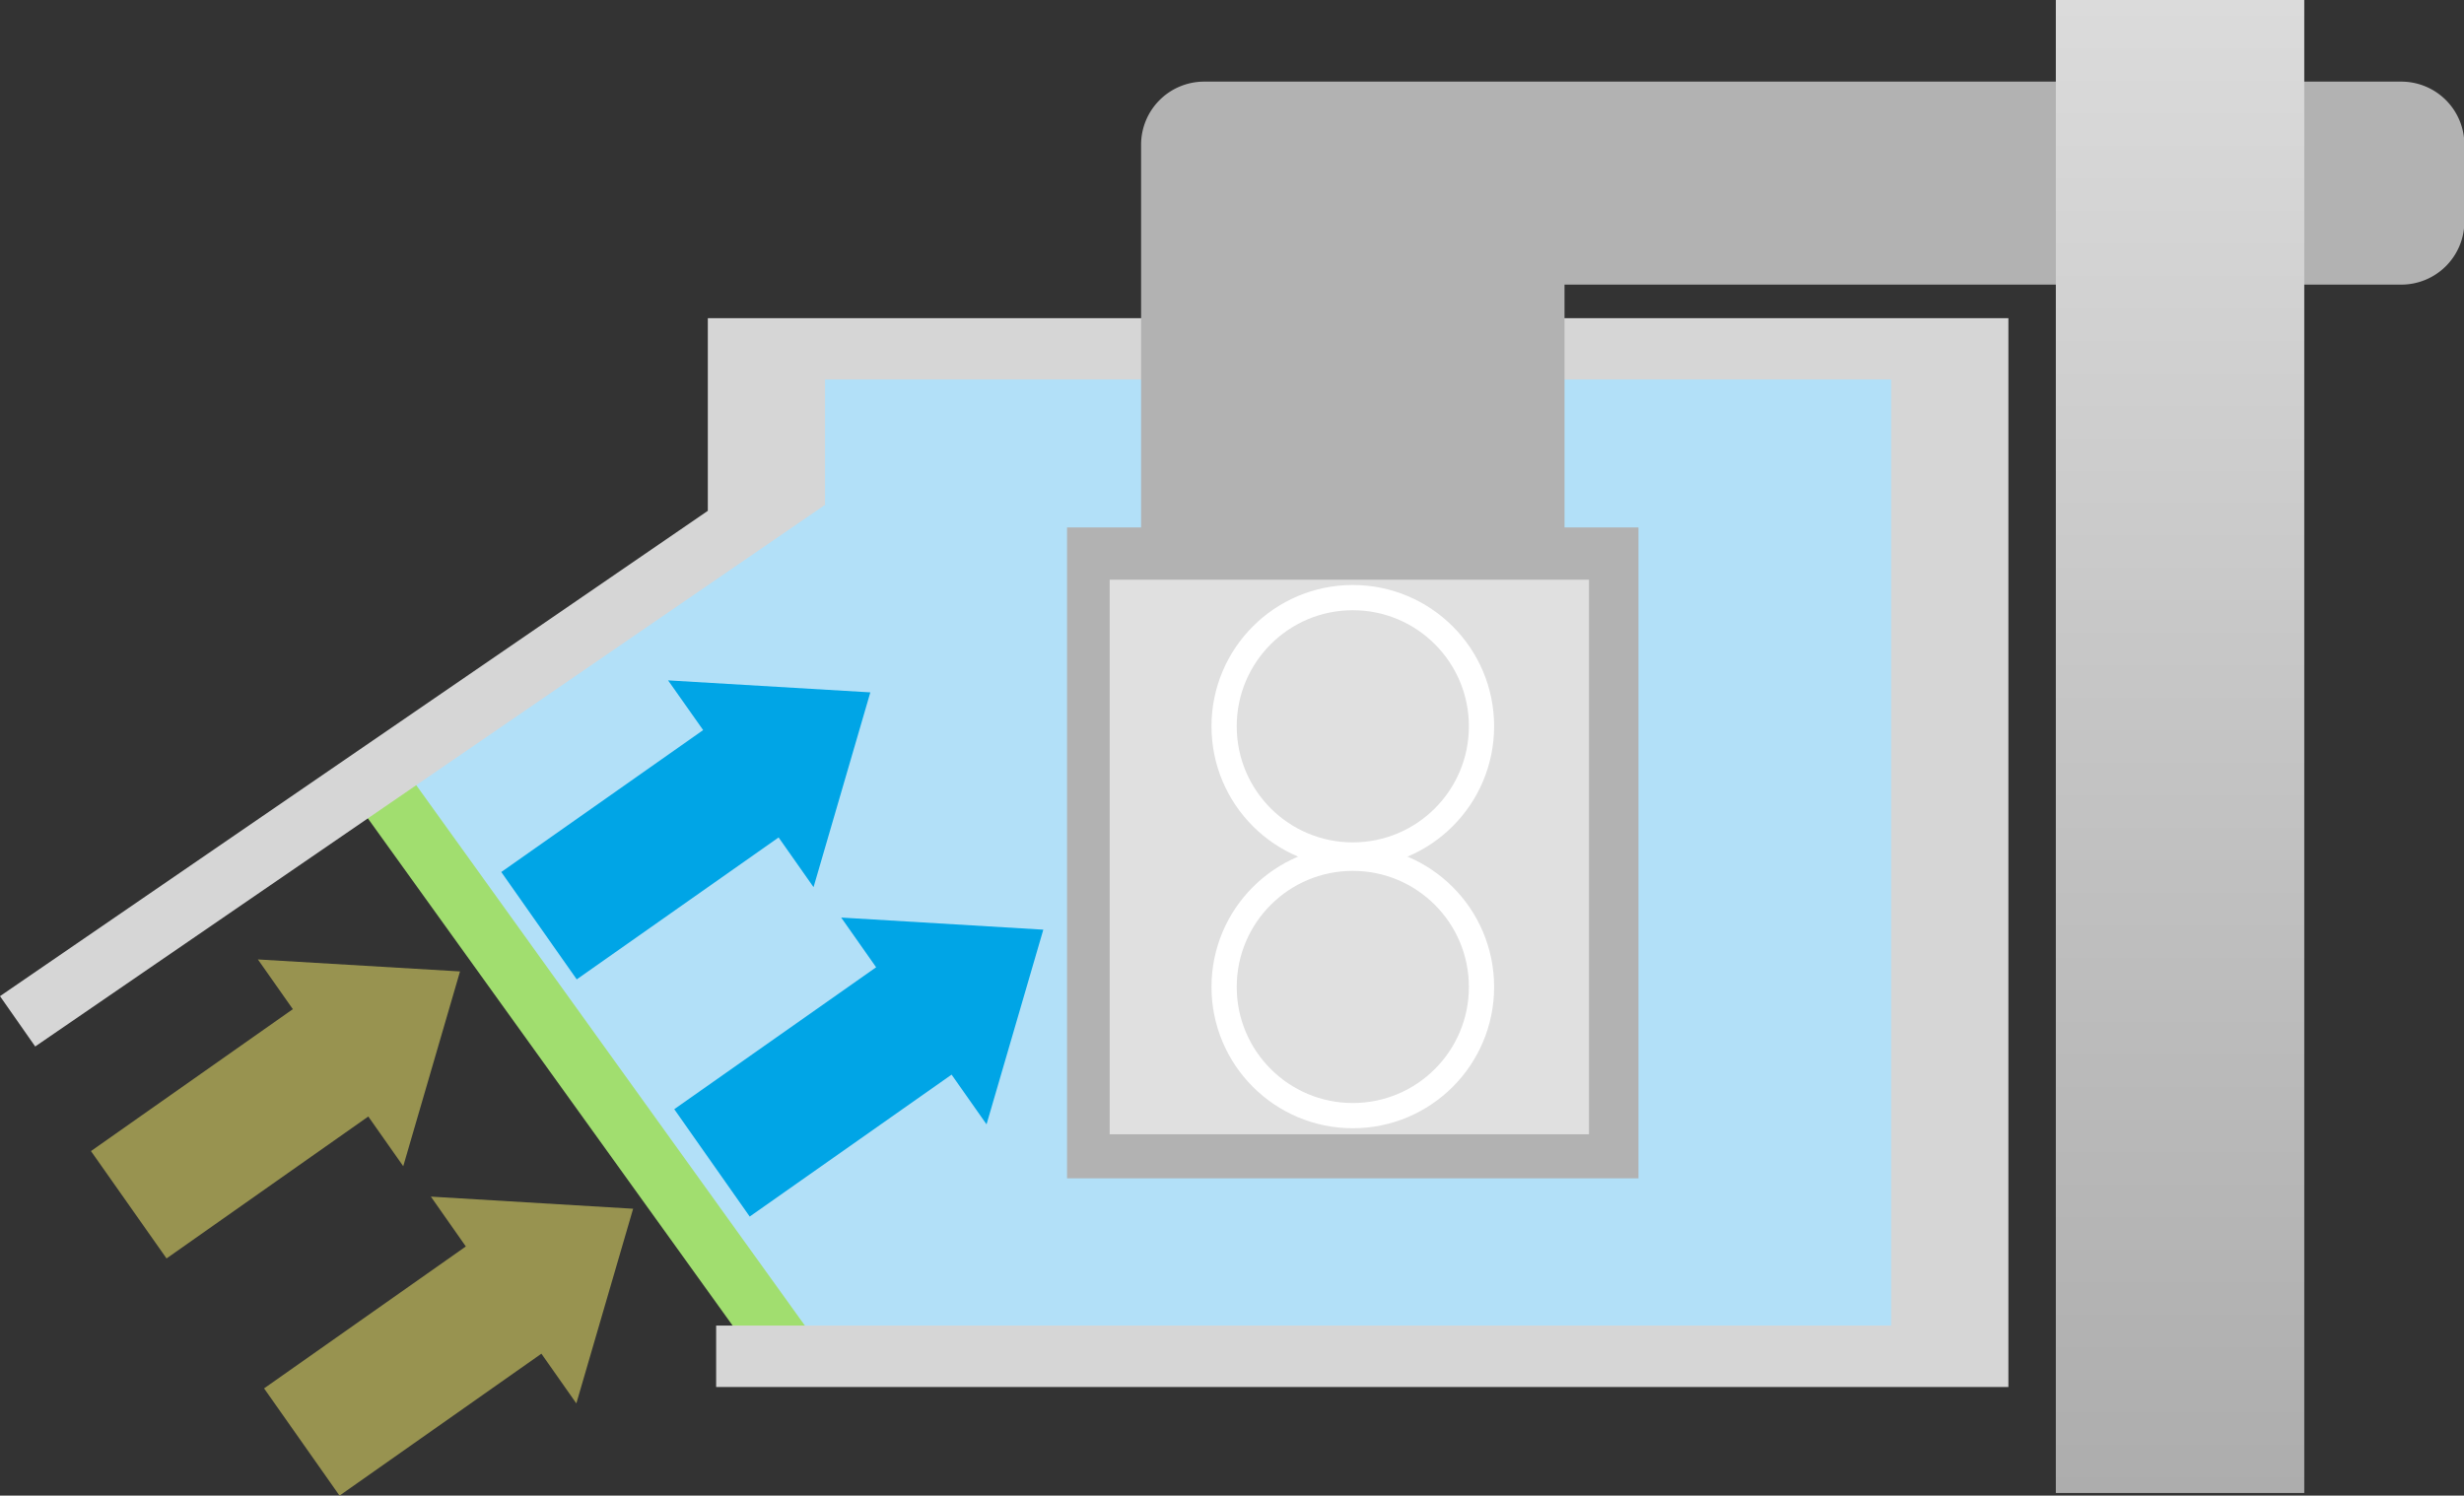 <svg id="レイヤー_1" data-name="レイヤー 1" xmlns="http://www.w3.org/2000/svg" xmlns:xlink="http://www.w3.org/1999/xlink" viewBox="0 0 195.29 118.55"><rect x="0" y="0" width="195.29" height="118.55" fill="#333333" stroke="none"/><defs><style>.cls-1{fill:#b2e0f8;}.cls-2{fill:#a1de6f;}.cls-3{fill:#d6d6d6;}.cls-4{fill:#b2b2b2;}.cls-5{fill:#e0e0e0;}.cls-6{fill:none;stroke:#fff;stroke-miterlimit:10;stroke-width:2px;}.cls-7{fill:url(#名称未設定グラデーション_6);}.cls-8{fill:#989350;}.cls-9{fill:#00a5e6;}</style><linearGradient id="名称未設定グラデーション_6" x1="172.78" x2="172.78" y2="118.34" gradientUnits="userSpaceOnUse"><stop offset="0" stop-color="#dbdbdb"/><stop offset="1" stop-color="#adadad"/></linearGradient></defs><polygon class="cls-1" points="29.33 61.71 62.51 107.5 154.31 107.5 154.31 28.09 60.08 28.09 60.08 41.36 29.33 61.71"/><rect class="cls-2" x="44.29" y="57.92" width="4.65" height="54.46" transform="translate(-40.95 43.24) rotate(-35.72)"/><polygon class="cls-3" points="56.1 25.22 56.1 40.49 0 78.96 2.79 82.95 65.27 40.1 65.25 40.07 65.39 40.05 65.39 30.08 149.89 30.08 149.89 105.07 56.76 105.07 56.76 109.94 159.18 109.94 159.18 30.08 159.18 25.22 56.1 25.22"/><path class="cls-4" d="M190.29,6.47H95.44a5,5,0,0,0-5,5v6.09c0,.06,0,.12,0,.17V41.81H84.57V93.4h45.29V41.81H124V22.56h66.32a5,5,0,0,0,5-5V11.47A5,5,0,0,0,190.29,6.47Z"/><rect class="cls-5" x="87.95" y="45.95" width="37.99" height="43.96"/><circle class="cls-6" cx="107.22" cy="57.57" r="10.2"/><circle class="cls-6" cx="107.22" cy="78.23" r="10.2"/><rect class="cls-7" x="162.94" width="19.69" height="118.34"/><polygon class="cls-8" points="36.46 77 20.44 76.05 23.21 79.99 7.21 91.24 13.2 99.75 29.19 88.5 31.96 92.44 36.46 77"/><polygon class="cls-8" points="50.18 95.81 34.15 94.85 36.92 98.8 20.93 110.05 26.91 118.55 42.91 107.3 45.68 111.24 50.18 95.81"/><polygon class="cls-9" points="68.98 54.88 52.95 53.93 55.73 57.87 39.73 69.12 45.71 77.63 61.71 66.38 64.48 70.32 68.98 54.88"/><polygon class="cls-9" points="82.69 73.69 66.67 72.73 69.44 76.67 53.44 87.92 59.42 96.43 75.42 85.18 78.19 89.12 82.69 73.69"/></svg>